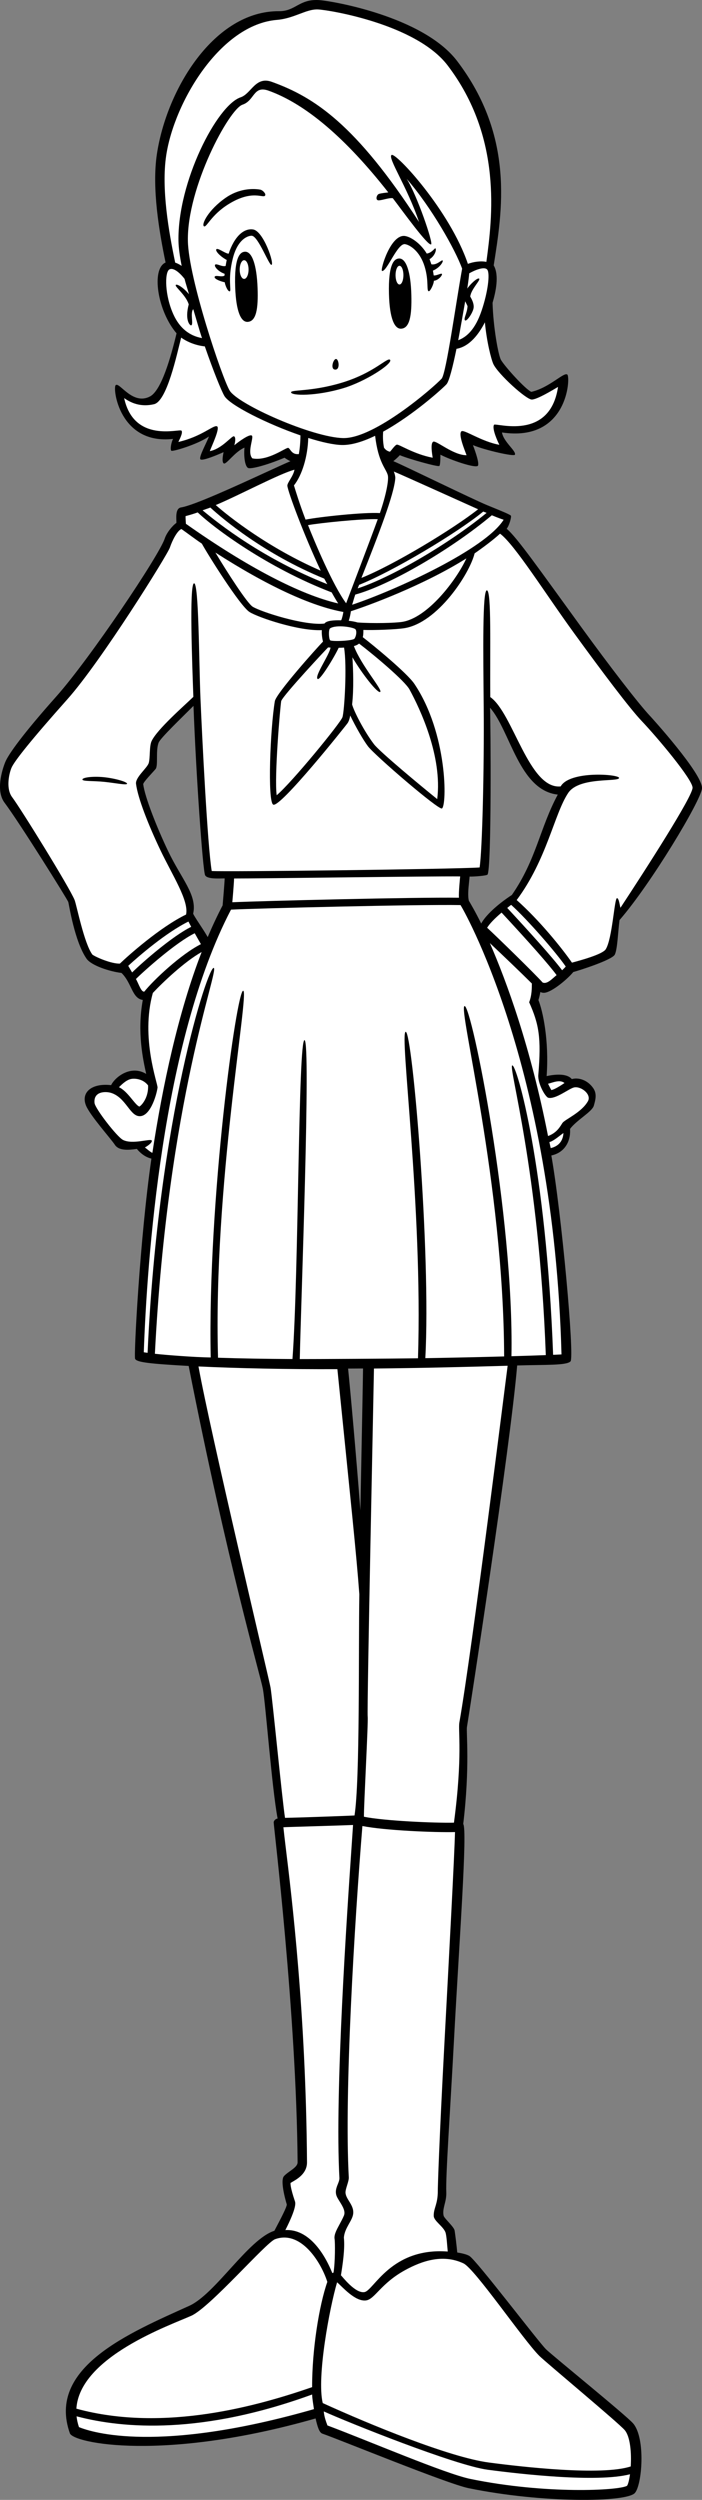 <?xml version="1.0" encoding="utf-8"?>
<!-- Generator: Adobe Illustrator 20.1.0, SVG Export Plug-In . SVG Version: 6.00 Build 0)  -->
<svg version="1.1" id="artwork" xmlns="http://www.w3.org/2000/svg" xmlns:xlink="http://www.w3.org/1999/xlink" x="0px" y="0px"
	 viewBox="0 0 167.95 597.874" style="enable-background:new 0 0 167.95 597.874;" xml:space="preserve">
<rect x="0" y="0" width="167.95" height="597.874" fill="#808080" stroke="none"/>
<g>
	<path d="M151.502,579.621c2.987,3.546,2.118,14.66,0.389,16.604
		c-2.021,2.273-22.16,2.468-39.793-1.153c-5.155-1.059-30.81-11.607-34.973-13.038
		c-0.736-0.253-1.17-1.636-1.62-3.637c-36.43,10.412-57.95,5.909-58.784,3.559
		c-5.59-15.758,14.289-24.032,28.539-30.484c6.293-2.85,14.14-15.955,20.388-17.959
		c1.727-3.276,2.957-5.646,2.968-6.292c0,0-1.75-5.625-0.661-6.795
		c1.089-1.17,3.253-2.044,3.244-3.28c-0.259-35.567-5.765-80.754-5.721-81.319
		c0.027-0.351,0.38-0.825,0.943-0.903c-1.37-7.208-2.886-27.66-3.537-31.042
		s-8.416-29.833-17.744-77.2c-9.365-0.526-12.483-0.878-12.817-1.711
		c-0.333-0.833,1.17-29.032,3.902-47.878c-1.667-0.364-2.946-1.645-3.476-2.315
		c-2.086,0.293-4.329,0.458-5.277-0.996c-0.948-1.454-5.882-6.94-6.879-9.343
		c-1.304-3.144,1.296-5.452,5.992-4.912c0.972-1.997,4.755-4.899,8.393-2.685
		c-0.749-3.402-2.216-9.999-0.814-17.691c-2.61-0.369-2.61-4.056-5.097-6.462
		c-2.889-0.344-7.233-1.79-8.35-3.392c-2.875-4.125-4.197-12.967-4.375-13.562
		c-0.178-0.596-11.664-18.974-15.252-23.757c-2.14-2.853-0.602-7.783,0.15-9.675
		c0.751-1.893,4.308-6.841,12.243-15.749c7.956-8.93,24.59-33.668,25.939-37.774
		c0.429-1.305,1.734-2.978,2.787-3.732c0.03-0.816-0.396-3.459,1.109-3.691
		c2.998-0.461,13.177-5.135,19.914-8.229c2.538-1.165,4.722-2.167,6.25-2.828
		c-0.409-0.176-1.037-0.557-1.409-0.831c-4.494,1.884-8.127,2.766-8.723,2.45
		c-0.723-0.384-1.062-2.63-0.86-4.866c-2.333,1-4.333,4.083-4.931,3.789
		c-0.597-0.294-0.141-2.34-0.069-2.706c-1.174,0.526-5,2.167-5.525,1.727
		c-0.524-0.439,1.531-4.056,2.025-5.477c-2.75,1.917-8.7,3.673-9,3.417
		c-0.3-0.256-0.084-1.833,0.416-2.833C28.593,106.423,26.908,92.887,27.669,92.124
		c0.885-0.888,4.033,4.923,8.239,2.68c2.726-1.454,4.978-9.437,6.333-15.083
		c-4.578-5.345-6.107-15.426-2.627-16.937c-1.514-7.295-3.317-17.762-2.069-25.982
		c2.37-15.602,13.784-34.225,29.204-34.125c3.954,0.026,4.751-2.896,9.463-2.663
		c2.971,0.147,25.002,3.879,33.153,14.582c13.837,18.17,10.766,36.053,8.75,48.875
		c1.375,2.375,0.476,6.381-0.271,8.95c0.145,5.675,1.366,12.584,2.021,13.675
		c1.029,1.716,5.857,7.026,7.25,7.625c4.375-1,7.853-4.862,8.625-4.125
		c0.771,0.737,0.102,16.203-15.648,13.828c0.366,2.273,3.477,4.453,3.097,5.328
		c-0.211,0.486-7.123-1.079-10.041-2.299c0.187,0.508,1.592,4.144,1.207,4.904
		c-0.384,0.76-6.448-1.295-8.991-2.617c0,0.049,0.031,2.422-0.254,2.702
		c-0.285,0.279-7.243-1.65-9.459-2.579c-0.604,0.669-1.279,1.219-1.547,1.427
		c2.013,0.806,19.14,9.183,22.511,10.556c3.375,1.375,5.482,2.234,5.625,2.5
		c0.143,0.266-0.35,2.264-1.02,3.116c2.492,2.076,7.776,9.67,18.02,23.759
		c6.504,8.945,13.551,18.148,16.398,21.141c0.126,0.133,12.55,13.779,12.307,17.189
		c-0.205,2.876-12.228,22.873-19.728,31.498c-0.375,2.875-0.485,6.94-1.125,8.25
		c-0.641,1.31-8.784,3.874-9.937,4.171c-1.239,1.551-5.055,4.82-6.919,4.966
		c-0.354,0.028-0.677-0.045-0.956-0.19c-0.12,0.669-0.281,1.355-0.462,1.929
		c1.021,2.566,2.58,9.53,1.961,18.187c1.689-0.369,4.78-0.784,6.025,0.72
		c1.435-0.438,3.686,0.091,5.122,2.159c0.922,1.327,0.563,2.731,0.144,4.198
		c-0.418,1.467-4.081,3.408-5.697,5.556c0.059,0.636,0.12,2.632-1.163,4.324
		c-0.788,1.04-1.897,1.72-3.303,2.029c2.457,13.878,5.581,48.249,4.581,49.249
		s-6.018,0.763-12.758,0.97c-1.679,19.947-11.516,83.483-12.016,86.483
		c-0.201,1.207,0.75,9.5-0.889,23.18c1.037,1.492-0.943,27.928-2.224,51.902
		c-0.923,17.298-1.991,32.09-1.827,36.238c0.088,2.227-1.037,3.852-0.637,5.556
		c0.148,0.632,2.478,2.637,2.626,3.528c0.148,0.892,0.5,3.758,0.633,5.259
		c0.778,0.122,2.235,0.39,2.929,0.843c1.787,1.167,16.362,20.359,18.291,22.288
		C132.032,563.254,149.93,577.754,151.502,579.621z M49.695,224.117
		c1.117-2.633,2.305-5.167,3.567-7.584c0.033-0.432,0.449-5.111,0.49-6.453
		c-1.092-0.015-4.186,0.259-4.682-0.768c-0.552-1.144-2.163-23.937-2.777-40.498
		c-2.994,3.008-7.909,7.692-8.341,8.796c-0.756,1.933-0.057,5.5-0.733,6.312
		c-0.677,0.813-3.012,3.181-2.954,3.646c0.372,2.972,3.182,10.173,5.954,15.979
		c3.189,6.678,7,10.5,5.991,14.97C46.583,219.39,48.489,222.013,49.695,224.117z
		 M112.346,209.642c-0.029,0.395-0.074,0.83-0.123,1.298
		c-0.158,1.491-0.348,3.331-0.05,4.484c0.358,0.599,1.616,2.732,2.952,5.457
		c0.995-1.866,3.712-4.47,7.339-6.842c5.879-8.491,6.668-15.985,10.983-24.002
		c-9.261-1.02-11.322-15.197-16.208-20.78c0.157,3.186,0.396,38.969-0.622,39.931
		C116.364,209.427,113.58,209.67,112.346,209.642z M83.28,327.31
		c0.571,5.66,1.878,20.107,2.942,33.905c0.072-3.776,0.147-7.671,0.224-11.649
		c0.202-10.468,0.368-19.038,0.41-22.281C85.666,327.294,84.473,327.302,83.28,327.31z"/>
	<path style="fill:#FFFFFF;" d="M44.949,57.617c-0.229-12.815,9.85-31.508,13.065-32.579
		c2.942-0.981,2.551-4.692,6.26-3.343l0.114,0.041c8.803,3.196,18.362,11.345,28.507,24.281
		c-0.247,0.04-1.693,0.169-2.254,0.368c-0.561,0.199-0.937,1.619,0.042,1.533
		c0.979-0.086,2.47-0.653,3.294-0.517c2.368,3.099,8.421,11.515,9.171,11.04
		c0.525-0.333-3.362-11.744-5.849-15.67c5.94,6.846,11.653,16.979,13.263,21.482
		c-1.624,9.107-3.734,24.469-4.854,26.252c-1.802,1.996-16.048,14.418-23.603,14.267
		c-7.311-0.146-25.162-8.032-27.166-11.372C53.163,90.437,45.109,66.564,44.949,57.617z"/>
	<path style="fill:#FFFFFF;" d="M102.617,69.65c-0.666,0.032,0.057-2.41-1.041-5.945
		c-1.103-3.553-3.397-5.093-4.661-5.311c-1.443-0.249-3.353,4.088-4.649,5.765
		c-0.84,8.473,0.955,13.394,1.976,14.062c1.865,1.22,6.814,0.391,7.625-0.5
		c0.331-0.364,0.95-4.984,1.087-8.373C102.822,69.529,102.702,69.645,102.617,69.65z"/>
	<path style="fill:#FFFFFF;" d="M60.283,56.387c-0.507-0.076-3.292,0.334-4.583,5.417
		c-1.292,5.083-0.234,7.833-0.75,7.875c-0.046,0.004-0.093-0.011-0.14-0.034
		c0.539,2.714,1.613,7.411,2.015,7.659c1.161,0.714,7.013,0.272,7.5-0.458
		c0.444-0.666,1.117-9.379,0.445-13.598C63.964,62.421,61.708,56.601,60.283,56.387z"/>
	<path style="fill:#FFFFFF;" d="M17.843,215.235c-1.25-3.063-12.836-21.786-14.952-24.606
		c-1.443-1.925-0.813-5.32-0.169-6.936c0.644-1.616,4.878-6.891,13.416-16.476
		c8.054-9.039,23.925-34.516,24.51-36.272c0.554-1.66,1.767-4.068,2.762-4.418
		c1.553,1.094,3.373,2.481,4.885,3.494c1.268,2.346,9.108,14.916,11.421,16.361
		c2.091,1.308,11.742,4.581,17.276,4.319c-0.076,0.947,0.138,2.188,0.278,2.752
		c-1.439,1.458-11.208,12.395-11.517,14.247c-1.106,6.637-1.775,23.85-0.406,24.727
		c1.563,1,17.461-18.953,17.829-19.505c0.368-0.552,0.549-1.421,0.616-1.802
		c1.273,2.676,3.168,5.96,4.254,7.381c1.687,2.206,16.904,15.299,17.684,14.856
		c1.226-0.696,1.381-17.95-6.596-29.807c-1.746-2.596-9.924-9.311-12.34-11.16
		c0.095-0.305,0.131-0.877,0.142-1.281c0.006-0.242,0.004-0.423-0.001-0.453
		c2.56,0.092,7.775-0.098,9.801-0.418c7.905-1.248,15.572-12.892,16.813-17.893
		c1.917-1.325,4.558-3.29,6.08-4.714c3.498,2.578,10.773,14.245,17.713,23.79
		c6.848,9.418,13.255,17.944,16.205,21.045c3.673,3.862,12.096,13.881,12.148,15.913
		c0.052,2.032-11.114,19.393-17.254,28.728c-0.157-0.432-0.343-2.301-0.829-2.301
		c-0.622,0-1.105,9.665-2.688,12.216c-0.748,1.206-5.89,2.618-8.087,3.207
		c-2.434-3.523-7.82-10.176-13.223-14.973c7.227-9.71,8.977-20.585,12.317-25.603
		c2.628-3.947,12.117-2.571,12.179-3.599c0.054-0.891-11.8-1.814-13.97,2.025
		c-7.609,0.767-11.383-17.552-16.841-21.362c-0.102-11.72,0.31-25.314-0.798-25.527
		c-1.108-0.212-0.892,14.791-0.776,28.048c0.128,14.682-0.353,34.277-0.983,38.229
		c-6.655,0.414-60.15,1.07-64.087,0.847c-1.024-6.142-2.313-32.282-2.69-41.193
		c-0.377-8.912-0.386-27.878-1.552-27.609c-1.166,0.269-0.415,19.816-0.153,27.148
		c-2.18,2.114-8.67,7.76-9.996,10.589c-0.572,1.221-0.312,4.042-0.683,5.244
		c-0.371,1.202-3.232,3.417-3.038,4.971c0.416,3.333,2.894,9.706,5.875,15.948
		c2.803,5.868,6.828,12.037,6.098,15.31c-6.262,3.03-13.978,9.944-15.837,11.738
		c-2.121,0.04-5.699-1.533-6.565-2.142C20.12,225.67,18.321,216.407,17.843,215.235z"/>
	<path d="M80.189,88.397c1.242,0.057,0.881-2.505,0.21-2.542
		C79.729,85.818,78.947,88.339,80.189,88.397z"/>
	<path d="M82.116,92.845c5.457-1.637,11.9-5.921,11.217-6.775
		c-0.609-0.762-3.811,3.171-11.78,5.525c-7.182,2.121-11.944,1.556-11.915,2.237
		C69.674,94.681,75.687,94.774,82.116,92.845z"/>
	<path d="M55.699,61.804c1.292-5.083,4.077-5.493,4.583-5.417c1.552,0.233,4.09,7.119,4.667,6.958
		c0.75-0.208-1.914-8.096-4.402-8.469c-1.086-0.163-2.183,0.24-3.172,1.164
		c-1.111,1.038-2.029,2.679-2.676,4.635c-0.833-0.039-2.539-1.435-2.917-1.08
		c-0.377,0.355,0.791,1.667,2.458,2.583c-0.072,0.328-0.204,1.094-0.262,1.432
		c-0.863,0.276-2.299-0.729-2.53-0.266c-0.231,0.463,0.875,1.666,2.291,2.138
		c-0.013,0.15-0.024,0.301-0.034,0.452c-0.757,0.41-2.108-0.22-2.34,0.244
		c-0.231,0.463,1.211,1.09,2.417,1.333c0.008,0.459,0.65,2.209,1.167,2.167
		C55.465,69.637,54.407,66.887,55.699,61.804z"/>
	<path d="M54.667,48.831c5.967-3.708,8.488-1.139,8.799-2.157
		c0.125-0.411-0.641-1.214-1.18-1.315c-1.181-0.221-4.719-0.542-8.31,1.954
		c-4.16,2.892-5.849,6.372-5.176,6.811C49.398,54.515,50.47,51.44,54.667,48.831z"/>
	<path d="M91.398,64.802c1.137,0.252,3.698-6.721,5.518-6.408
		c1.264,0.218,3.559,1.757,4.661,5.311c1.098,3.535,0.375,5.977,1.041,5.945
		c0.326-0.016,1.164-1.659,1.183-2.495c1.148-0.134,2.062-1.341,1.933-1.627
		c-0.129-0.286-1.263,0.44-1.972,0.345c-0.029-0.224-0.145-0.932-0.185-1.15
		c1.64-0.688,2.518-2.132,2.328-2.415c-0.19-0.283-1.388,1.176-2.698,0.904
		c-0.084-0.25-0.343-0.987-0.44-1.225c1.309-0.766,1.741-2.368,1.392-2.6
		c-0.138-0.091-0.833,1.083-2.062,1.259c-1.328-2.218-3.566-3.922-5.152-4.195
		C93.458,55.85,90.892,64.69,91.398,64.802z"/>
	<path d="M25.016,186.996c2.763,0.292,5.369,0.854,5.383,0.434
		c0.015-0.406-2.436-1.172-5.093-1.505c-2.835-0.355-5.544-0.019-5.585,0.492
		C19.68,186.912,22.253,186.704,25.016,186.996z"/>
	<path style="fill:#FFFFFF;" d="M129.029,563.433c1.485,1.485,18.999,16.058,20.435,17.762
		c1.35,1.603,1.627,5.49,1.434,8.682c-6.947,2.273-25.938,0.118-33.958-0.941
		c-9.353-1.235-28.452-9.065-39.727-14.214c-1.471-6.168,1.626-22.762,3.433-28.883
		c1.199,0.991,4.258,4.653,6.904,4.336c2.121-0.254,3.531-4.088,9.477-7.308
		c3.603-1.951,8.742-3.964,13.854-1.555C113.614,542.6,125.135,559.539,129.029,563.433z"/>
	<path style="fill:#FFFFFF;" d="M106.359,488.01c-1.323,24.793-1.623,35.076-1.617,35.898
		c0.023,3.301-1.024,4.164-0.975,6.052c0.031,1.193,2.185,2.434,2.781,3.862
		c0.3,0.719,0.428,3.23,0.571,4.658c-13.603-1.018-17.705,9.359-19.94,9.706
		c-2.235,0.347-5.297-3.768-5.612-4.023c0.397-2.483,0.993-6.307,0.703-9.023
		c0.191-2.35,2.026-3.988,2.227-5.677c0.249-2.086-1.688-3.377-1.833-4.996
		c-0.083-0.923,0.838-2.739,0.783-3.725c-1.108-20.227,1.371-60.823,3.256-84.03
		c5.323,1.066,17.482,1.577,22.154,1.444C108.716,443.863,107.47,467.201,106.359,488.01z"/>
	<path style="fill:#FFFFFF;" d="M71.721,325.038c0.259-12.65,2.677-75.983,1.14-76.275
		c-1.537-0.292-1.37,55.708-2.89,76.267c-6.333-0.037-12.401-0.135-17.808-0.314
		c-1.172-41.245,7.554-87.45,6.024-87.764c-1.53-0.314-8.53,49.853-7.776,87.702
		c-3.808-0.044-10.999-0.612-13.354-0.881c3.1-60.802,15.401-91.766,14.084-92.284
		c-1.317-0.518-13.317,35.815-15.83,92.062c-0.317-0.046-0.621-0.092-0.911-0.14
		c0.755-21.382,4.302-74.168,20.869-105.861c6.276-0.314,44.911-1.274,54.909-1.091
		c0.013,0.021,0.023,0.043,0.038,0.062c0.222,0.295,22.262,37.7,24.12,107.405
		c-0.509,0.028-1.183,0.06-2.005,0.094c-1.652-44.871-8.692-69.387-9.766-69.218
		c-1.074,0.169,6.373,24.64,8.018,69.288c-2.155,0.081-4.947,0.173-8.22,0.267
		c0.628-33.719-9.549-83.935-11.211-83.743c-1.661,0.191,9.339,42.191,9.461,83.792
		c-5.373,0.147-11.856,0.296-18.856,0.413c1.371-25.517-3.113-78.088-4.69-78.051
		c-1.576,0.037,4.09,41.537,2.936,78.08C94.459,324.934,74.833,325.051,71.721,325.038z"/>
	<path style="fill:#FFFFFF;" d="M31.608,232.575l-0.929-1.587c2.6-2.394,9.039-7.938,14.402-10.591
		c0.189,0.374,0.415,0.804,0.662,1.262C41.242,223.893,34.246,229.992,31.608,232.575z"/>
	<path style="fill:#FFFFFF;" d="M134.486,232.054c-2.278-3.072-8.214-9.612-13.133-14.913
		c0.303-0.24,0.672-0.55,0.941-0.736c3.999,3.621,10.68,11.335,13.056,14.748
		C135.163,231.39,134.857,231.705,134.486,232.054z"/>
	<path style="fill:#FFFFFF;" d="M116.544,221.878c0.588-0.956,1.744-2.167,3.454-3.623
		c6.831,7.362,11.452,12.611,13.166,14.955c-1.079,0.884-2.286,2.24-3.335,1.774
		C127.933,232.87,119.157,224.293,116.544,221.878z"/>
	<path style="fill:#FFFFFF;" d="M109.797,214.702c-10.418-0.148-46.801,0.75-54.215,1.082
		c0.014-0.15,0.38-4.283,0.42-5.684c5.83,0.023,46.904-0.572,54.091-0.494
		C110.065,209.939,109.704,213.398,109.797,214.702z"/>
	<path style="fill:#FFFFFF;" d="M109.901,411.948c-0.33,1.871,0.817,8.1-1.297,23.964
		c-4.604,0.104-16.698-0.426-21.534-1.419c-0.053-2.45,1.061-22.643,0.898-23.945
		c-0.21-1.785,1.458-80.012,1.5-83.25c12.094-0.12,23.364-0.415,31.984-0.665
		C121.051,329.543,112.968,394.548,109.901,411.948z"/>
	<path style="fill:#FFFFFF;" d="M131.758,274.587c-0.038-0.207-0.283-1.239-0.321-1.444
		c1.043-0.241,2.619-1.685,3.37-2.167C134.647,273.383,133.12,274.256,131.758,274.587z"/>
	<path style="fill:#FFFFFF;" d="M140.664,263.354c-1.524,2.728-5.541,4.38-6.098,5.215
		c-0.557,0.835-1.284,2.327-3.45,3.129c-4.165-21.257-9.896-36.952-13.924-46.151
		c3.017,2.84,7.671,7.294,10.061,9.681c-0.004,0.039-0.012,0.077-0.012,0.117
		c0,0.828,0.023,2.654-0.643,4.354c2.352,5.28,2.925,8.464,2.191,17.396
		c-0.169,2.006,1.675,5.29,2.407,5.456c1.766,0.401,4.986-2.26,6.179-2.487
		C139.06,259.743,141.563,261.747,140.664,263.354z"/>
	<path style="fill:#FFFFFF;" d="M135.048,259.021c-0.177,0.101-2.117,1.486-3.129,1.685
		c-0.173-0.226-0.589-1.112-0.803-1.524C132.085,258.999,133.925,258.058,135.048,259.021z"/>
	<path style="fill:#FFFFFF;" d="M104.603,191.117c-3.725-2.994-13.734-11.303-15.117-13.112
		c-2.397-3.135-4.853-7.973-5.245-9.535c0.417-3.667,0.27-8.197,0.071-11.268
		c2.345,4.018,6.166,8.839,6.672,8.262c0.507-0.577-4.577-6.327-6.317-10.944
		c0.516-0.147,0.95-0.344,1.239-0.606c3.812,2.916,10.953,8.943,12.064,10.98
		C100.49,169.513,105.875,180.889,104.603,191.117z"/>
	<path style="fill:#FFFFFF;" d="M66.194,190.191c-0.592-4.52,0.831-20.962,1.08-22.521
		c0.464-1.408,11.181-12.839,11.219-12.833c0.011,0.001,0.229,0.02,0.583,0.04
		c-0.251,1.76-3.917,6.844-3.084,7.51c0.539,0.431,3.917-5.083,5.036-7.464
		c0.413-0.003,0.848-0.017,1.286-0.045c0.74,4.398,0.078,15.261-0.385,16.649
		C81.465,172.915,69.766,187.214,66.194,190.191z"/>
	<path style="fill:#FFFFFF;" d="M44.477,125.271c-0.007-0.177-0.107-1.438-0.076-1.84
		c0.698-0.171,1.913-0.529,2.901-0.883c4,3.834,16.715,13.255,32.05,19.133
		c0.521,0.944,1.042,1.83,1.558,2.641C71.859,142.254,59.055,135.57,44.477,125.271z"/>
	<path style="fill:#FFFFFF;" d="M50.324,121.387c2.892,2.677,12.982,11.169,27.25,17
		c0.071,0.142,0.656,1.186,0.727,1.328c-15.354-6.077-25.936-14.413-29.833-17.667
		C48.799,121.919,49.977,121.527,50.324,121.387z"/>
	<path style="fill:#FFFFFF;" d="M116.604,64.534c-0.652-0.979-3.273,0.206-4.356,0.844
		c0.027,0.113-0.169,1.827-0.459,3.651c0.635-0.995,2.435-2.703,2.849-2.392
		c0.414,0.311-1.954,2.543-2.136,4.292c0.074,0.158,1.041,1.61,0.784,2.836
		c-0.257,1.226-1.689,3.258-2.051,2.836c-0.362-0.422,0.543-1.75,0.622-3.381
		c-0.101-0.255-0.524-1.092-0.561-1.165c-0.162,0.971-1.368,7.758-1.671,9.313
		c2.096-0.786,4.11-2.663,5.605-7.093C116.725,69.843,117.256,65.513,116.604,64.534z"/>
	<path style="fill:#FFFFFF;" d="M73.745,104.742c3.154,0.992,6.035,1.645,8.057,1.686
		c2.365,0.047,5.131-0.845,7.944-2.204c0.745,6.412,2.59,7.792,3.03,9.409
		c0.295,1.087-0.403,4.771-1.892,9.081c-3.634-0.266-14.666,0.918-17.779,1.559
		c-1.448-3.775-2.406-6.964-2.779-8.18C72.281,113.634,73.628,109.182,73.745,104.742z"/>
	<path style="fill:#FFFFFF;" d="M90.38,124.165c-1.573,4.389-6.997,18.57-7.567,20.117
		c-3.171-4.244-7.642-14.936-9.12-18.691C76.473,125.08,86.637,124.033,90.38,124.165z"/>
	<path style="fill:#FFFFFF;" d="M115.603,122.34c0.089,0.039,0.729,0.282,0.815,0.32
		c-9.117,7.485-22.915,15.494-30.844,18.06c0.034-0.087,0.307-0.76,0.342-0.848
		c8.135-3.241,23.463-12.41,29.63-17.476C115.547,122.397,115.583,122.359,115.603,122.34z"/>
	<path style="fill:#FFFFFF;" d="M85.071,150.537c0.336,0.517,0.141,1.6-0.247,2.183
		c-0.388,0.582-5.503,0.741-5.835,0.412c-0.332-0.329-0.444-2.582-0.006-2.862
		C80.491,149.304,84.736,150.021,85.071,150.537z"/>
	<polygon style="fill:#FFFFFF;" points="81.62,148.355 81.622,148.352 81.62,148.355 	"/>
	<path style="fill:#FFFFFF;" d="M82.154,146.36c-0.132,0.764-0.359,1.7-0.543,1.995
		c-1.663-0.037-3.454,0.032-3.993,0.779c-4.796,0.555-15.227-2.821-17.163-4.03
		c-1.336-0.835-6.124-8.28-8.92-12.954C63.79,140.03,74.442,144.992,82.154,146.36z"/>
	<path style="fill:#FFFFFF;" d="M85.548,148.871c-0.528-0.172-1.28-0.31-2.115-0.4
		c0.239-0.701,0.426-1.571,0.512-2.289c4.028-1.285,17.304-6.14,27.637-12.641
		c-2.391,5.215-9.271,14.229-15.352,15.189C94.53,148.999,89.324,149.137,85.548,148.871z"/>
	<path style="fill:#FFFFFF;" d="M84.241,144.637c0.216-0.59,0.468-1.669,0.767-2.441
		c8.145-2.215,22.87-10.757,32.661-18.964c1.132,0.477,2.35,0.928,2.822,1.072
		C116.074,131.387,94.658,141.137,84.241,144.637z"/>
	<path style="fill:#FFFFFF;" d="M114.384,121.798c-5.947,4.702-20.223,13.344-27.916,16.417
		c4.155-10.516,7.809-19.924,8.106-23.828c0.042-0.548-0.291-1.475-0.355-1.619
		C97.009,113.947,112.394,120.912,114.384,121.798z"/>
	<path style="fill:#FFFFFF;" d="M118.027,87.049c1.085,2.375,7.934,8.606,9.242,8.513
		c0.992-0.071,3.093-1.154,5.873-2.811c0.119-0.071,0.241-0.144,0.365-0.217
		c-1.936,13.105-14.981,8.493-15.314,9.056c-0.573,0.964,1.027,4.315,1.28,4.791
		c-4.259-0.749-8.481-3.754-9.08-3.231c-0.835,0.73,0.886,4.738,1.228,5.721
		c-3.213,0.023-7.294-3.646-7.984-3.229c-0.689,0.416-0.264,2.849-0.122,3.831
		c-4.538-0.862-8.083-3.273-8.58-3.131c-0.497,0.142-1.268,1.36-1.656,1.706
		c-0.471-0.146-0.896-0.288-1.402-0.96c-0.222-1.117-0.326-2.395-0.208-3.854
		c7.309-4.02,14.408-10.498,15.163-11.347c0.629-0.708,1.51-4.224,2.38-8.461
		c3.161-0.553,5.388-3.58,6.796-6.346C116.431,81.676,117.506,85.911,118.027,87.049z"/>
	<path style="fill:#FFFFFF;" d="M39.77,37.139c1.938-12.761,12.951-31.254,26.481-32.381
		c4.17-0.348,7.021-2.637,9.851-2.498c2.693,0.133,23.473,3.516,30.994,13.391
		c13.153,17.272,10.687,36.492,9.265,46.989c-1.284-0.304-3.278,0-4.417,0.475
		c-4.307-12.737-17.247-26.715-18.259-26.052c-1.012,0.662,3.785,7.682,6.568,16.032
		c-15.125-23.367-25.057-29.829-35.098-33.474l-0.113-0.041c-3.946-1.435-4.901,2.821-7.476,3.696
		c-5.651,1.884-15.119,20.255-14.867,34.382c0.029,1.608,0.311,3.646,0.768,5.936
		c-0.49-0.324-1.02-0.609-1.565-0.793c-0.004-0.041-0.005-0.081-0.013-0.121
		C40.398,55.542,38.556,45.131,39.77,37.139z"/>
	<path style="fill:#FFFFFF;" d="M40.477,64.472c1.093-0.717,2.952,1.261,3.677,2.222
		c0.232,0.967,0.793,2.68,1.064,3.691c-1.11-1.427-2.918-2.633-3.172-2.22
		c-0.254,0.412,2.411,2.379,3.108,4.631c-1.015,3.838,0.317,5.139,0.603,5.012
		c0.597-0.266-0.317-2.95,0.476-3.87c0.619,2.037,1.438,4.978,2.093,6.925
		c-3.054-0.557-5.333-2.414-6.784-5.544C39.386,70.67,39.384,65.189,40.477,64.472z"/>
	<path style="fill:#FFFFFF;" d="M60.374,109.624c-1.317-1.441,0.397-4.956-0.105-5.432
		c-0.503-0.477-2.985,1.29-4.214,2.296c0.165-0.498,0.44-1.847-0.047-2.134
		c-0.487-0.288-2.836,2.978-5.814,3.545c0.462-1.252,2.592-5.678,1.686-5.959
		c-0.906-0.281-3.671,2.484-9.202,3.761c0.087-0.285,1.189-2.185,0.737-2.708
		c-0.453-0.523-11.373,3.062-13.713-7.786c2.79,2.013,5.399,1.873,7.155,1.46
		c3.1-0.73,5.461-11.942,6.486-15.928c1.526,1.105,3.62,1.896,5.659,2.103
		c2.025,5.839,3.938,10.593,4.687,11.865c1.299,2.208,10.235,6.682,18.192,9.42
		c-0.012,1.592-0.138,3.102-0.393,4.514c-0.033-0.011-0.059-0.036-0.095-0.033
		c-1.629,0.142-1.913-1.276-2.409-1.489C68.487,106.907,64.091,110.381,60.374,109.624z"/>
	<path style="fill:#FFFFFF;" d="M70.453,112.333c-0.295,1.638-1.795,3.138-1.701,3.881
		c0.205,1.606,3.934,11.66,7.975,20.271c-12.356-5.373-21.812-12.778-25.111-15.695
		C56.991,118.554,66.991,113.22,70.453,112.333z"/>
	<path style="fill:#FFFFFF;" d="M32.519,234.14c2.059-2.048,9.582-8.76,14.068-10.945
		c0.538,0.964,1.079,1.91,1.481,2.609c-4.778,2.406-11.35,8.6-13.533,11.343
		C33.78,237.354,33.189,235.285,32.519,234.14z"/>
	<path style="fill:#FFFFFF;" d="M31.679,258.001c1.159-0.094,2.764,0.28,3.75,1.594
		c0.125,2.875-1.488,4.719-2.082,5.059c-1.07-0.383-2.762-3.667-4.886-4.63
		C29.308,259.175,30.433,258.102,31.679,258.001z"/>
	<path style="fill:#FFFFFF;" d="M34.665,274.421c0.106-0.027,1.84-1.051,1.644-1.64
		c-0.196-0.59-4.629,1.043-6.918-0.176c-1.444-0.769-6.643-7.481-6.776-8.816
		c-0.289-2.902,2.805-2.788,3.99-2.404c3.384,1.095,4.379,5.175,6.506,5.536
		c2.714,0.461,4.313-4.87,4.579-6.797c0.121-0.878-4.119-11.876-1.125-22.65
		c2.273-2.428,7.545-7.485,11.68-9.785c-5.598,14.397-9.374,32.096-11.788,48.026
		C36.047,275.595,35.001,274.674,34.665,274.421z"/>
	<path style="fill:#FFFFFF;" d="M64.718,403.548c-0.417-2.25-14.5-61.5-17.231-76.745
		c9.388,0.445,21.106,0.695,33.231,0.645c3.274,32.357,4.552,44.324,5.251,53.833
		c-0.221,13.12,0.177,44.494-1.153,52.912c-3.235,0.147-12.504,0.477-16.626,0.569
		C67.531,430.617,65.134,405.798,64.718,403.548z"/>
	<path style="fill:#FFFFFF;" d="M70.558,526.448l-0.049-0.146c-0.962-2.868-1.03-3.884-0.997-4.225
		c0.128-0.081,0.296-0.18,0.464-0.277c1.221-0.71,3.492-2.03,3.473-4.671
		c-0.26-35.696-3.661-63.585-5.114-75.494c-0.219-1.796-0.425-3.574-0.534-4.629
		c0.785-0.058,13.012-0.387,16.664-0.545c-0.067,1.069-0.18,2.704-0.324,4.812
		c-1.109,16.198-4.056,59.227-2.939,79.593c0.026,0.488-0.17,0.978-0.378,1.496
		c-0.343,0.854-0.77,1.917-0.172,3.112c0.17,0.34,0.389,0.69,0.619,1.06
		c0.676,1.084,1.442,2.312,1.016,3.337c-0.288,0.691-0.669,1.396-1.038,2.077
		c-0.765,1.414-1.368,2.531-1.2,3.54c0.132,0.789,0.157,5.489-0.259,8.044
		c-0.101,0.018-0.198,0.054-0.289,0.099c-2.331-5.77-6.219-10.58-11.231-10.281
		C71.038,527.889,70.683,526.822,70.558,526.448z"/>
	<path style="fill:#FFFFFF;" d="M45.788,553.829c4.512-2.041,17.85-17.507,20.016-18.296
		c6.114-2.228,10.947,5.332,12.509,10.207c-1.941,5.519-3.669,16.16-3.639,25.171
		c-12.474,4.3-35.201,10.94-56.4,5.153C19.039,563.631,40.831,556.071,45.788,553.829z"/>
	<path style="fill:#FFFFFF;" d="M18.892,580.47c-0.296-0.881-0.487-1.742-0.576-2.582
		c11.416,3.009,30.107,4.35,56.358-5.218c0.048,1.2,0.286,2.396,0.435,3.501
		C37.893,586.848,21.969,581.738,18.892,580.47z"/>
	<path style="fill:#FFFFFF;" d="M112.551,592.868c-6.039-1.24-24.477-9.148-34.209-12.791
		c-0.383-0.994-0.813-2.278-0.874-3.359c5.689,2.586,31.423,12.92,39.242,13.953
		c7.871,1.04,26.162,3.107,34.011,1.075c-0.176,1.341-0.433,2.371-0.705,2.76
		C148.043,595.65,130.558,596.567,112.551,592.868z"/>
	<path d="M59.214,76.982c2.124-0.076,2.586-3.224,2.414-8.048
		c-0.2-5.627-1.345-8.794-3.011-8.735c-1.208,0.043-2.604,1.36-2.351,8.486
		C56.478,74.65,57.703,77.035,59.214,76.982z"/>
	<path d="M95.92,78.611c2.124-0.054,2.618-3.197,2.495-8.023
		c-0.143-5.629-1.256-8.807-2.922-8.765c-1.209,0.031-2.619,1.334-2.437,8.461
		C93.208,76.252,94.409,78.65,95.92,78.611z"/>
	<ellipse style="fill:#FFFFFF;" cx="58.408" cy="64.47" rx="1.061" ry="2.239"/>
	<ellipse style="fill:#FFFFFF;" cx="95.575" cy="65.804" rx="0.943" ry="2.239"/>
</g>
</svg>
